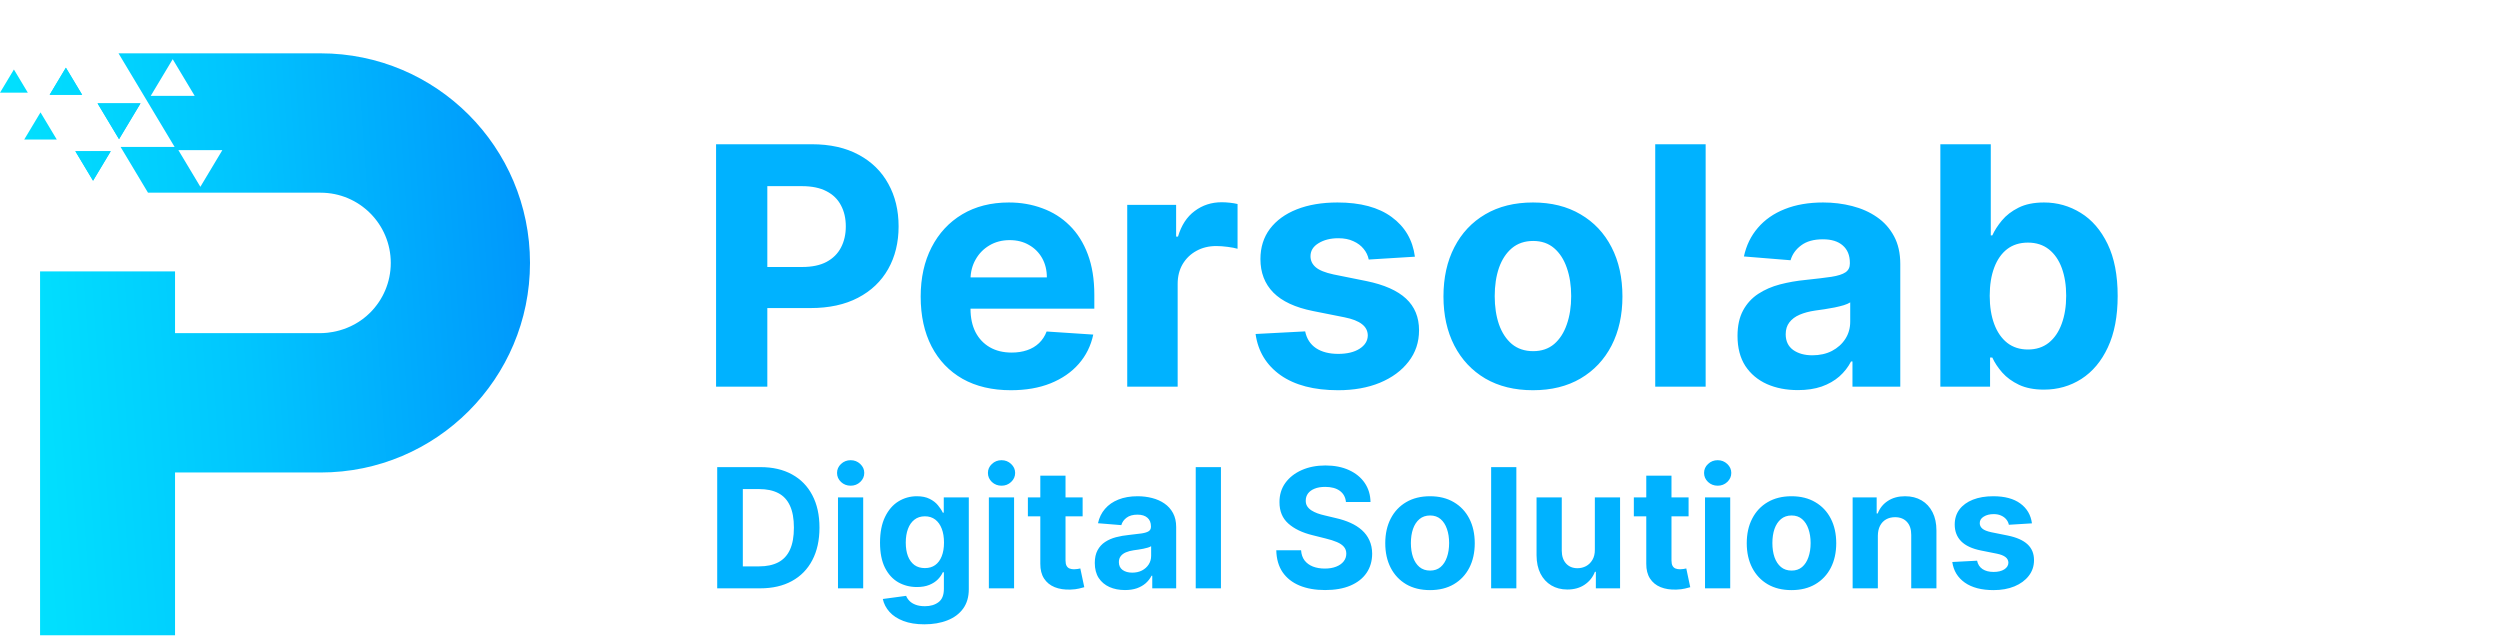 <svg width="1500" height="382" viewBox="0 0 1500 382" fill="none" xmlns="http://www.w3.org/2000/svg">
<path d="M429.642 232V86.546H487.028C498.061 86.546 507.459 88.653 515.224 92.867C522.99 97.033 528.908 102.833 532.98 110.267C537.099 117.653 539.159 126.176 539.159 135.835C539.159 145.494 537.076 154.017 532.909 161.403C528.742 168.79 522.705 174.543 514.798 178.662C506.938 182.781 497.421 184.841 486.247 184.841H449.67V160.196H481.276C487.194 160.196 492.071 159.178 495.906 157.142C499.789 155.059 502.677 152.194 504.571 148.548C506.512 144.855 507.483 140.617 507.483 135.835C507.483 131.006 506.512 126.792 504.571 123.193C502.677 119.547 499.789 116.73 495.906 114.741C492.024 112.705 487.099 111.688 481.134 111.688H460.395V232H429.642ZM606.524 234.131C595.303 234.131 585.643 231.858 577.547 227.312C569.498 222.72 563.295 216.233 558.939 207.852C554.583 199.424 552.405 189.457 552.405 177.952C552.405 166.73 554.583 156.882 558.939 148.406C563.295 139.931 569.427 133.326 577.334 128.591C585.288 123.856 594.616 121.489 605.317 121.489C612.514 121.489 619.214 122.649 625.416 124.969C631.666 127.241 637.111 130.674 641.751 135.267C646.439 139.86 650.085 145.636 652.689 152.597C655.293 159.509 656.595 167.606 656.595 176.886V185.196H564.479V166.446H628.115C628.115 162.09 627.168 158.231 625.274 154.869C623.38 151.508 620.752 148.88 617.391 146.986C614.076 145.045 610.217 144.074 605.814 144.074C601.221 144.074 597.149 145.139 593.598 147.27C590.094 149.353 587.348 152.17 585.359 155.722C583.371 159.225 582.353 163.132 582.305 167.44V185.267C582.305 190.665 583.3 195.329 585.288 199.259C587.324 203.188 590.189 206.219 593.882 208.349C597.575 210.48 601.955 211.545 607.021 211.545C610.383 211.545 613.461 211.072 616.254 210.125C619.048 209.178 621.439 207.758 623.428 205.864C625.416 203.97 626.931 201.65 627.973 198.903L655.956 200.75C654.536 207.473 651.624 213.345 647.22 218.364C642.864 223.335 637.23 227.218 630.317 230.011C623.451 232.758 615.52 234.131 606.524 234.131ZM676.339 232V122.909H705.672V141.943H706.808C708.797 135.172 712.135 130.059 716.822 126.602C721.51 123.098 726.908 121.347 733.016 121.347C734.531 121.347 736.164 121.441 737.916 121.631C739.668 121.82 741.207 122.08 742.533 122.412V149.259C741.112 148.832 739.147 148.454 736.638 148.122C734.128 147.791 731.832 147.625 729.749 147.625C725.298 147.625 721.321 148.596 717.817 150.537C714.36 152.431 711.614 155.082 709.578 158.491C707.589 161.901 706.595 165.83 706.595 170.281V232H676.339ZM848.942 154.017L821.244 155.722C820.77 153.354 819.752 151.223 818.19 149.33C816.627 147.388 814.567 145.849 812.011 144.713C809.501 143.529 806.495 142.938 802.991 142.938C798.303 142.938 794.35 143.932 791.13 145.92C787.91 147.862 786.3 150.466 786.3 153.733C786.3 156.337 787.342 158.539 789.425 160.338C791.509 162.137 795.084 163.581 800.15 164.67L819.894 168.648C830.5 170.826 838.407 174.33 843.616 179.159C848.824 183.989 851.428 190.333 851.428 198.193C851.428 205.343 849.321 211.616 845.107 217.014C840.941 222.412 835.211 226.626 827.92 229.656C820.675 232.639 812.318 234.131 802.849 234.131C788.407 234.131 776.902 231.124 768.332 225.111C759.809 219.05 754.814 210.812 753.346 200.395L783.104 198.832C784.004 203.236 786.182 206.598 789.638 208.918C793.095 211.19 797.522 212.327 802.92 212.327C808.223 212.327 812.484 211.309 815.704 209.273C818.971 207.189 820.628 204.514 820.675 201.247C820.628 198.501 819.468 196.252 817.195 194.5C814.923 192.701 811.419 191.328 806.684 190.381L787.792 186.616C777.138 184.486 769.208 180.793 763.999 175.537C758.838 170.281 756.258 163.581 756.258 155.438C756.258 148.43 758.152 142.393 761.94 137.327C765.775 132.26 771.149 128.354 778.062 125.608C785.022 122.862 793.166 121.489 802.494 121.489C816.272 121.489 827.115 124.401 835.022 130.224C842.977 136.048 847.617 143.979 848.942 154.017ZM919.77 234.131C908.738 234.131 899.197 231.787 891.148 227.099C883.146 222.365 876.967 215.783 872.611 207.355C868.255 198.88 866.077 189.055 866.077 177.881C866.077 166.612 868.255 156.763 872.611 148.335C876.967 139.86 883.146 133.278 891.148 128.591C899.197 123.856 908.738 121.489 919.77 121.489C930.802 121.489 940.319 123.856 948.321 128.591C956.37 133.278 962.573 139.86 966.929 148.335C971.285 156.763 973.463 166.612 973.463 177.881C973.463 189.055 971.285 198.88 966.929 207.355C962.573 215.783 956.37 222.365 948.321 227.099C940.319 231.787 930.802 234.131 919.77 234.131ZM919.912 210.693C924.931 210.693 929.121 209.273 932.483 206.432C935.845 203.544 938.378 199.614 940.082 194.642C941.834 189.67 942.71 184.012 942.71 177.668C942.71 171.323 941.834 165.665 940.082 160.693C938.378 155.722 935.845 151.792 932.483 148.903C929.121 146.015 924.931 144.571 919.912 144.571C914.846 144.571 910.584 146.015 907.128 148.903C903.719 151.792 901.138 155.722 899.386 160.693C897.682 165.665 896.83 171.323 896.83 177.668C896.83 184.012 897.682 189.67 899.386 194.642C901.138 199.614 903.719 203.544 907.128 206.432C910.584 209.273 914.846 210.693 919.912 210.693ZM1023.39 86.546V232H993.136V86.546H1023.39ZM1078.74 234.06C1071.78 234.06 1065.57 232.852 1060.13 230.438C1054.68 227.975 1050.37 224.353 1047.2 219.571C1044.08 214.741 1042.51 208.728 1042.51 201.531C1042.51 195.471 1043.63 190.381 1045.85 186.261C1048.08 182.142 1051.11 178.828 1054.94 176.318C1058.78 173.809 1063.14 171.915 1068.01 170.636C1072.94 169.358 1078.1 168.458 1083.5 167.938C1089.84 167.275 1094.95 166.659 1098.84 166.091C1102.72 165.475 1105.54 164.576 1107.29 163.392C1109.04 162.208 1109.92 160.456 1109.92 158.136V157.71C1109.92 153.212 1108.5 149.732 1105.65 147.27C1102.86 144.808 1098.88 143.577 1093.72 143.577C1088.28 143.577 1083.94 144.784 1080.73 147.199C1077.51 149.566 1075.37 152.549 1074.33 156.148L1046.35 153.875C1047.77 147.246 1050.56 141.517 1054.73 136.688C1058.9 131.811 1064.27 128.07 1070.85 125.466C1077.48 122.814 1085.15 121.489 1093.86 121.489C1099.92 121.489 1105.73 122.199 1111.26 123.619C1116.85 125.04 1121.8 127.241 1126.11 130.224C1130.46 133.207 1133.9 137.043 1136.41 141.73C1138.92 146.37 1140.17 151.934 1140.17 158.42V232H1111.48V216.872H1110.63C1108.87 220.281 1106.53 223.288 1103.59 225.892C1100.66 228.449 1097.13 230.461 1093.01 231.929C1088.89 233.349 1084.13 234.06 1078.74 234.06ZM1087.4 213.179C1091.85 213.179 1095.78 212.303 1099.19 210.551C1102.6 208.752 1105.28 206.337 1107.22 203.307C1109.16 200.277 1110.13 196.844 1110.13 193.009V181.432C1109.18 182.047 1107.88 182.616 1106.22 183.136C1104.61 183.61 1102.79 184.06 1100.75 184.486C1098.72 184.865 1096.68 185.22 1094.65 185.551C1092.61 185.835 1090.76 186.096 1089.11 186.332C1085.55 186.853 1082.45 187.682 1079.8 188.818C1077.15 189.955 1075.09 191.493 1073.62 193.435C1072.16 195.329 1071.42 197.696 1071.42 200.537C1071.42 204.656 1072.91 207.805 1075.9 209.983C1078.93 212.114 1082.76 213.179 1087.4 213.179ZM1164.21 232V86.546H1194.47V141.233H1195.39C1196.72 138.297 1198.63 135.314 1201.14 132.284C1203.7 129.206 1207.02 126.65 1211.09 124.614C1215.21 122.53 1220.32 121.489 1226.43 121.489C1234.38 121.489 1241.72 123.572 1248.45 127.739C1255.17 131.858 1260.54 138.084 1264.57 146.418C1268.59 154.704 1270.6 165.097 1270.6 177.597C1270.6 189.765 1268.64 200.04 1264.71 208.42C1260.83 216.754 1255.52 223.075 1248.8 227.384C1242.12 231.645 1234.64 233.776 1226.36 233.776C1220.49 233.776 1215.49 232.805 1211.37 230.864C1207.3 228.922 1203.96 226.484 1201.36 223.548C1198.75 220.565 1196.76 217.559 1195.39 214.528H1194.04V232H1164.21ZM1193.83 177.455C1193.83 183.941 1194.73 189.599 1196.53 194.429C1198.33 199.259 1200.93 203.023 1204.34 205.722C1207.75 208.373 1211.89 209.699 1216.77 209.699C1221.69 209.699 1225.86 208.349 1229.27 205.651C1232.68 202.904 1235.26 199.116 1237.01 194.287C1238.81 189.41 1239.71 183.799 1239.71 177.455C1239.71 171.157 1238.83 165.617 1237.08 160.835C1235.33 156.053 1232.75 152.312 1229.34 149.614C1225.93 146.915 1221.74 145.565 1216.77 145.565C1211.84 145.565 1207.68 146.867 1204.27 149.472C1200.91 152.076 1198.33 155.769 1196.53 160.551C1194.73 165.333 1193.83 170.968 1193.83 177.455Z" fill="#00B2FF"/>
<path d="M456.102 353H430.321V280.273H456.315C463.631 280.273 469.928 281.729 475.207 284.641C480.487 287.529 484.547 291.684 487.388 297.105C490.252 302.527 491.685 309.013 491.685 316.565C491.685 324.141 490.252 330.652 487.388 336.097C484.547 341.542 480.463 345.72 475.136 348.632C469.833 351.544 463.489 353 456.102 353ZM445.697 339.825H455.463C460.009 339.825 463.832 339.02 466.933 337.411C470.058 335.777 472.402 333.256 473.964 329.847C475.551 326.414 476.344 321.987 476.344 316.565C476.344 311.191 475.551 306.8 473.964 303.391C472.402 299.982 470.07 297.472 466.969 295.862C463.867 294.252 460.044 293.447 455.499 293.447H445.697V339.825ZM502.791 353V298.455H517.919V353H502.791ZM510.39 291.423C508.141 291.423 506.212 290.678 504.602 289.186C503.016 287.671 502.223 285.86 502.223 283.753C502.223 281.67 503.016 279.882 504.602 278.391C506.212 276.875 508.141 276.118 510.39 276.118C512.639 276.118 514.557 276.875 516.143 278.391C517.753 279.882 518.558 281.67 518.558 283.753C518.558 285.86 517.753 287.671 516.143 289.186C514.557 290.678 512.639 291.423 510.39 291.423ZM554.611 374.591C549.71 374.591 545.508 373.916 542.004 372.567C538.524 371.241 535.754 369.43 533.695 367.134C531.635 364.837 530.297 362.257 529.682 359.392L543.673 357.51C544.099 358.599 544.774 359.617 545.697 360.564C546.621 361.511 547.84 362.268 549.355 362.837C550.894 363.429 552.764 363.724 554.966 363.724C558.257 363.724 560.967 362.92 563.098 361.31C565.252 359.723 566.33 357.06 566.33 353.32V343.341H565.69C565.027 344.856 564.033 346.288 562.707 347.638C561.382 348.987 559.677 350.088 557.594 350.94C555.51 351.793 553.025 352.219 550.136 352.219C546.041 352.219 542.312 351.272 538.95 349.378C535.612 347.46 532.949 344.536 530.96 340.607C528.995 336.653 528.013 331.658 528.013 325.621C528.013 319.442 529.019 314.281 531.031 310.138C533.044 305.995 535.719 302.893 539.057 300.834C542.419 298.774 546.1 297.744 550.101 297.744C553.155 297.744 555.712 298.265 557.771 299.307C559.831 300.325 561.488 301.603 562.743 303.142C564.021 304.657 565.004 306.149 565.69 307.616H566.259V298.455H581.28V353.533C581.28 358.173 580.143 362.055 577.871 365.18C575.598 368.305 572.449 370.649 568.425 372.212C564.424 373.798 559.819 374.591 554.611 374.591ZM554.93 340.855C557.369 340.855 559.429 340.251 561.109 339.044C562.814 337.813 564.116 336.061 565.016 333.788C565.939 331.492 566.401 328.746 566.401 325.55C566.401 322.354 565.951 319.584 565.051 317.24C564.152 314.873 562.849 313.038 561.145 311.736C559.44 310.434 557.369 309.783 554.93 309.783C552.445 309.783 550.349 310.457 548.645 311.807C546.94 313.133 545.65 314.979 544.774 317.347C543.898 319.714 543.46 322.448 543.46 325.55C543.46 328.698 543.898 331.421 544.774 333.717C545.674 335.99 546.964 337.754 548.645 339.009C550.349 340.24 552.445 340.855 554.93 340.855ZM593.318 353V298.455H608.446V353H593.318ZM600.918 291.423C598.669 291.423 596.739 290.678 595.129 289.186C593.543 287.671 592.75 285.86 592.75 283.753C592.75 281.67 593.543 279.882 595.129 278.391C596.739 276.875 598.669 276.118 600.918 276.118C603.167 276.118 605.084 276.875 606.67 278.391C608.28 279.882 609.085 281.67 609.085 283.753C609.085 285.86 608.28 287.671 606.67 289.186C605.084 290.678 603.167 291.423 600.918 291.423ZM649.577 298.455V309.818H616.729V298.455H649.577ZM624.186 285.386H639.314V336.239C639.314 337.635 639.527 338.724 639.953 339.506C640.38 340.263 640.971 340.796 641.729 341.104C642.51 341.411 643.41 341.565 644.428 341.565C645.138 341.565 645.848 341.506 646.559 341.388C647.269 341.246 647.813 341.139 648.192 341.068L650.571 352.325C649.814 352.562 648.748 352.834 647.375 353.142C646.002 353.473 644.333 353.675 642.368 353.746C638.722 353.888 635.526 353.402 632.78 352.29C630.058 351.177 627.939 349.449 626.424 347.105C624.908 344.761 624.163 341.802 624.186 338.227V285.386ZM674.985 354.03C671.505 354.03 668.404 353.426 665.681 352.219C662.959 350.988 660.805 349.177 659.218 346.786C657.656 344.371 656.875 341.364 656.875 337.766C656.875 334.735 657.431 332.19 658.544 330.131C659.656 328.071 661.172 326.414 663.089 325.159C665.007 323.904 667.185 322.957 669.623 322.318C672.085 321.679 674.666 321.229 677.365 320.969C680.537 320.637 683.094 320.33 685.035 320.045C686.976 319.738 688.385 319.288 689.261 318.696C690.137 318.104 690.575 317.228 690.575 316.068V315.855C690.575 313.606 689.865 311.866 688.444 310.635C687.047 309.404 685.059 308.788 682.478 308.788C679.756 308.788 677.59 309.392 675.98 310.599C674.37 311.783 673.305 313.275 672.784 315.074L658.792 313.938C659.502 310.623 660.899 307.759 662.983 305.344C665.066 302.905 667.753 301.035 671.044 299.733C674.358 298.407 678.193 297.744 682.549 297.744C685.58 297.744 688.48 298.099 691.25 298.81C694.043 299.52 696.517 300.621 698.672 302.112C700.85 303.604 702.566 305.521 703.821 307.865C705.075 310.185 705.703 312.967 705.703 316.21V353H691.356V345.436H690.93C690.054 347.141 688.882 348.644 687.414 349.946C685.947 351.224 684.183 352.231 682.123 352.964C680.064 353.675 677.684 354.03 674.985 354.03ZM679.318 343.589C681.543 343.589 683.508 343.152 685.213 342.276C686.917 341.376 688.255 340.169 689.225 338.653C690.196 337.138 690.681 335.422 690.681 333.504V327.716C690.208 328.024 689.557 328.308 688.728 328.568C687.923 328.805 687.012 329.03 685.994 329.243C684.976 329.432 683.958 329.61 682.94 329.776C681.922 329.918 680.999 330.048 680.17 330.166C678.395 330.427 676.844 330.841 675.518 331.409C674.192 331.977 673.163 332.747 672.429 333.717C671.695 334.664 671.328 335.848 671.328 337.268C671.328 339.328 672.074 340.902 673.565 341.991C675.08 343.057 676.998 343.589 679.318 343.589ZM732.567 280.273V353H717.439V280.273H732.567ZM807.567 301.189C807.283 298.324 806.064 296.099 803.909 294.513C801.755 292.927 798.831 292.134 795.138 292.134C792.629 292.134 790.51 292.489 788.782 293.199C787.053 293.885 785.728 294.844 784.804 296.075C783.905 297.306 783.455 298.703 783.455 300.266C783.408 301.568 783.68 302.704 784.272 303.675C784.887 304.645 785.728 305.486 786.793 306.196C787.858 306.883 789.089 307.486 790.486 308.007C791.883 308.504 793.374 308.93 794.961 309.286L801.495 310.848C804.667 311.558 807.579 312.505 810.23 313.689C812.882 314.873 815.178 316.329 817.12 318.057C819.061 319.785 820.564 321.821 821.63 324.165C822.719 326.509 823.275 329.196 823.299 332.226C823.275 336.677 822.139 340.536 819.89 343.803C817.664 347.046 814.444 349.567 810.23 351.366C806.04 353.142 800.986 354.03 795.067 354.03C789.196 354.03 784.082 353.13 779.726 351.331C775.394 349.532 772.008 346.868 769.57 343.341C767.155 339.79 765.889 335.398 765.77 330.166H780.65C780.815 332.605 781.514 334.641 782.745 336.274C783.999 337.884 785.668 339.103 787.752 339.932C789.859 340.737 792.238 341.139 794.89 341.139C797.494 341.139 799.755 340.76 801.672 340.003C803.614 339.245 805.117 338.192 806.182 336.842C807.248 335.493 807.78 333.942 807.78 332.19C807.78 330.557 807.295 329.184 806.324 328.071C805.377 326.958 803.98 326.011 802.134 325.23C800.311 324.449 798.074 323.739 795.422 323.099L787.503 321.111C781.372 319.619 776.53 317.287 772.979 314.115C769.428 310.943 767.664 306.67 767.688 301.295C767.664 296.892 768.836 293.045 771.203 289.754C773.595 286.464 776.873 283.895 781.04 282.048C785.207 280.202 789.942 279.278 795.245 279.278C800.642 279.278 805.354 280.202 809.378 282.048C813.426 283.895 816.575 286.464 818.824 289.754C821.073 293.045 822.233 296.857 822.304 301.189H807.567ZM858.002 354.065C852.486 354.065 847.716 352.893 843.691 350.55C839.69 348.182 836.601 344.892 834.423 340.678C832.245 336.44 831.156 331.527 831.156 325.94C831.156 320.306 832.245 315.382 834.423 311.168C836.601 306.93 839.69 303.639 843.691 301.295C847.716 298.928 852.486 297.744 858.002 297.744C863.518 297.744 868.277 298.928 872.278 301.295C876.302 303.639 879.404 306.93 881.582 311.168C883.76 315.382 884.849 320.306 884.849 325.94C884.849 331.527 883.76 336.44 881.582 340.678C879.404 344.892 876.302 348.182 872.278 350.55C868.277 352.893 863.518 354.065 858.002 354.065ZM858.073 342.347C860.583 342.347 862.678 341.636 864.359 340.216C866.04 338.772 867.306 336.807 868.158 334.321C869.034 331.835 869.472 329.006 869.472 325.834C869.472 322.661 869.034 319.832 868.158 317.347C867.306 314.861 866.04 312.896 864.359 311.452C862.678 310.008 860.583 309.286 858.073 309.286C855.54 309.286 853.409 310.008 851.681 311.452C849.977 312.896 848.686 314.861 847.81 317.347C846.958 319.832 846.532 322.661 846.532 325.834C846.532 329.006 846.958 331.835 847.81 334.321C848.686 336.807 849.977 338.772 851.681 340.216C853.409 341.636 855.54 342.347 858.073 342.347ZM909.813 280.273V353H894.685V280.273H909.813ZM956.91 329.776V298.455H972.038V353H957.514V343.092H956.946C955.715 346.288 953.667 348.857 950.802 350.798C947.961 352.74 944.493 353.71 940.397 353.71C936.752 353.71 933.544 352.882 930.774 351.224C928.004 349.567 925.838 347.212 924.275 344.158C922.736 341.104 921.955 337.446 921.931 333.185V298.455H937.059V330.486C937.083 333.705 937.947 336.25 939.652 338.121C941.356 339.991 943.641 340.926 946.505 340.926C948.328 340.926 950.033 340.512 951.619 339.683C953.205 338.831 954.484 337.576 955.454 335.919C956.449 334.262 956.934 332.214 956.91 329.776ZM1013.15 298.455V309.818H980.303V298.455H1013.15ZM987.761 285.386H1002.89V336.239C1002.89 337.635 1003.1 338.724 1003.53 339.506C1003.95 340.263 1004.55 340.796 1005.3 341.104C1006.08 341.411 1006.98 341.565 1008 341.565C1008.71 341.565 1009.42 341.506 1010.13 341.388C1010.84 341.246 1011.39 341.139 1011.77 341.068L1014.15 352.325C1013.39 352.562 1012.32 352.834 1010.95 353.142C1009.58 353.473 1007.91 353.675 1005.94 353.746C1002.3 353.888 999.101 353.402 996.354 352.29C993.632 351.177 991.513 349.449 989.998 347.105C988.483 344.761 987.737 341.802 987.761 338.227V285.386ZM1023.01 353V298.455H1038.13V353H1023.01ZM1030.61 291.423C1028.36 291.423 1026.43 290.678 1024.82 289.186C1023.23 287.671 1022.44 285.86 1022.44 283.753C1022.44 281.67 1023.23 279.882 1024.82 278.391C1026.43 276.875 1028.36 276.118 1030.61 276.118C1032.85 276.118 1034.77 276.875 1036.36 278.391C1037.97 279.882 1038.77 281.67 1038.77 283.753C1038.77 285.86 1037.97 287.671 1036.36 289.186C1034.77 290.678 1032.85 291.423 1030.61 291.423ZM1074.9 354.065C1069.38 354.065 1064.61 352.893 1060.59 350.55C1056.58 348.182 1053.5 344.892 1051.32 340.678C1049.14 336.44 1048.05 331.527 1048.05 325.94C1048.05 320.306 1049.14 315.382 1051.32 311.168C1053.5 306.93 1056.58 303.639 1060.59 301.295C1064.61 298.928 1069.38 297.744 1074.9 297.744C1080.41 297.744 1085.17 298.928 1089.17 301.295C1093.2 303.639 1096.3 306.93 1098.48 311.168C1100.65 315.382 1101.74 320.306 1101.74 325.94C1101.74 331.527 1100.65 336.44 1098.48 340.678C1096.3 344.892 1093.2 348.182 1089.17 350.55C1085.17 352.893 1080.41 354.065 1074.9 354.065ZM1074.97 342.347C1077.48 342.347 1079.57 341.636 1081.25 340.216C1082.93 338.772 1084.2 336.807 1085.05 334.321C1085.93 331.835 1086.37 329.006 1086.37 325.834C1086.37 322.661 1085.93 319.832 1085.05 317.347C1084.2 314.861 1082.93 312.896 1081.25 311.452C1079.57 310.008 1077.48 309.286 1074.97 309.286C1072.43 309.286 1070.3 310.008 1068.58 311.452C1066.87 312.896 1065.58 314.861 1064.7 317.347C1063.85 319.832 1063.43 322.661 1063.43 325.834C1063.43 329.006 1063.85 331.835 1064.7 334.321C1065.58 336.807 1066.87 338.772 1068.58 340.216C1070.3 341.636 1072.43 342.347 1074.97 342.347ZM1126.71 321.466V353H1111.58V298.455H1126V308.078H1126.64C1127.84 304.906 1129.87 302.396 1132.71 300.55C1135.55 298.679 1138.99 297.744 1143.04 297.744C1146.83 297.744 1150.13 298.573 1152.95 300.23C1155.77 301.887 1157.96 304.255 1159.52 307.332C1161.08 310.386 1161.86 314.032 1161.86 318.27V353H1146.74V320.969C1146.76 317.631 1145.91 315.027 1144.18 313.156C1142.45 311.262 1140.07 310.315 1137.04 310.315C1135.01 310.315 1133.21 310.753 1131.64 311.629C1130.1 312.505 1128.9 313.784 1128.02 315.464C1127.17 317.122 1126.73 319.122 1126.71 321.466ZM1219.17 314.009L1205.32 314.861C1205.08 313.677 1204.58 312.612 1203.79 311.665C1203.01 310.694 1201.98 309.925 1200.7 309.357C1199.45 308.765 1197.95 308.469 1196.19 308.469C1193.85 308.469 1191.87 308.966 1190.26 309.96C1188.65 310.931 1187.85 312.233 1187.85 313.866C1187.85 315.169 1188.37 316.269 1189.41 317.169C1190.45 318.069 1192.24 318.791 1194.77 319.335L1204.65 321.324C1209.95 322.413 1213.9 324.165 1216.51 326.58C1219.11 328.994 1220.41 332.167 1220.41 336.097C1220.41 339.671 1219.36 342.808 1217.25 345.507C1215.17 348.206 1212.3 350.313 1208.66 351.828C1205.04 353.32 1200.86 354.065 1196.12 354.065C1188.9 354.065 1183.15 352.562 1178.87 349.555C1174.6 346.525 1172.11 342.406 1171.37 337.197L1186.25 336.416C1186.7 338.618 1187.79 340.299 1189.52 341.459C1191.25 342.595 1193.46 343.163 1196.16 343.163C1198.81 343.163 1200.94 342.654 1202.55 341.636C1204.18 340.595 1205.01 339.257 1205.04 337.624C1205.01 336.25 1204.43 335.126 1203.3 334.25C1202.16 333.35 1200.41 332.664 1198.04 332.19L1188.6 330.308C1183.27 329.243 1179.3 327.396 1176.7 324.768C1174.12 322.141 1172.83 318.791 1172.83 314.719C1172.83 311.215 1173.78 308.196 1175.67 305.663C1177.59 303.13 1180.27 301.177 1183.73 299.804C1187.21 298.431 1191.28 297.744 1195.95 297.744C1202.84 297.744 1208.26 299.2 1212.21 302.112C1216.19 305.024 1218.51 308.99 1219.17 314.009Z" fill="#00B2FF"/>
<path d="M49.29 56.895H29.777L39.534 40.621L49.29 56.895Z" fill="url(#paint0_linear_991_475)"/>
<path d="M45.213 90.725H66.437L55.83 108.427L45.213 90.725Z" fill="url(#paint1_linear_991_475)"/>
<path d="M84.298 62.003L71.423 83.483L58.538 62.003H84.298Z" fill="url(#paint2_linear_991_475)"/>
<path d="M49.29 56.895H29.777L39.534 40.621L49.29 56.895Z" fill="url(#paint3_linear_991_475)"/>
<path d="M0 55.613L8.349 41.688L16.707 55.613H0Z" fill="url(#paint4_linear_991_475)"/>
<path d="M84.298 62.003L71.423 83.483L58.538 62.003H84.298Z" fill="url(#paint5_linear_991_475)"/>
<path d="M66.437 90.725L55.83 108.427L45.213 90.725H66.437Z" fill="url(#paint6_linear_991_475)"/>
<path d="M34.059 83.699H14.546L24.303 67.425L34.059 83.699Z" fill="url(#paint7_linear_991_475)"/>
<path d="M192.38 32H71.11L104.778 88.171H72.361L88.804 115.62H192.38C215.627 115.62 234.465 134.477 234.465 157.748C234.465 169.383 229.753 179.913 222.138 187.536C210.094 199.592 195.186 199.876 192.38 199.876H105.023V162.856H24.039V381.159H105.023V283.496H192.38C261.759 283.496 318 227.198 318 157.748C318 88.298 261.75 32 192.38 32ZM90.427 57.531L103.625 35.513L116.822 57.531H90.427ZM120.224 112.097L107.027 90.079H133.412L120.214 112.097H120.224Z" fill="url(#paint8_linear_991_475)"/>
<defs>
<linearGradient id="paint0_linear_991_475" x1="-60.298" y1="56.161" x2="409.888" y2="22.976" gradientUnits="userSpaceOnUse">
<stop stop-color="#02E8FF"/>
<stop offset="0.14" stop-color="#01DEFE"/>
<stop offset="0.37" stop-color="#01C5FE"/>
<stop offset="0.66" stop-color="#009BFD"/>
<stop offset="0.99" stop-color="#0065FC"/>
</linearGradient>
<linearGradient id="paint1_linear_991_475" x1="-56.7" y1="107.155" x2="413.486" y2="73.98" gradientUnits="userSpaceOnUse">
<stop stop-color="#02E8FF"/>
<stop offset="0.16" stop-color="#01DEFE"/>
<stop offset="0.42" stop-color="#01C5FE"/>
<stop offset="0.75" stop-color="#009CFC"/>
<stop offset="0.99" stop-color="#0079FC"/>
</linearGradient>
<linearGradient id="paint2_linear_991_475" x1="-58.509" y1="81.467" x2="411.677" y2="48.292" gradientUnits="userSpaceOnUse">
<stop stop-color="#02E8FF"/>
<stop offset="0.16" stop-color="#01DEFE"/>
<stop offset="0.42" stop-color="#01C5FE"/>
<stop offset="0.75" stop-color="#009CFC"/>
<stop offset="0.99" stop-color="#0079FC"/>
</linearGradient>
<linearGradient id="paint3_linear_991_475" x1="-60.298" y1="56.161" x2="409.888" y2="22.976" gradientUnits="userSpaceOnUse">
<stop stop-color="#02E8FF"/>
<stop offset="0.16" stop-color="#01DEFE"/>
<stop offset="0.42" stop-color="#01C5FE"/>
<stop offset="0.75" stop-color="#009CFC"/>
<stop offset="0.99" stop-color="#0079FC"/>
</linearGradient>
<linearGradient id="paint4_linear_991_475" x1="-60.464" y1="53.813" x2="409.722" y2="20.637" gradientUnits="userSpaceOnUse">
<stop stop-color="#02E8FF"/>
<stop offset="0.16" stop-color="#01DEFE"/>
<stop offset="0.42" stop-color="#01C5FE"/>
<stop offset="0.75" stop-color="#009CFC"/>
<stop offset="0.99" stop-color="#0079FC"/>
</linearGradient>
<linearGradient id="paint5_linear_991_475" x1="-58.509" y1="81.467" x2="411.677" y2="48.292" gradientUnits="userSpaceOnUse">
<stop stop-color="#02E8FF"/>
<stop offset="0.16" stop-color="#01DEFE"/>
<stop offset="0.42" stop-color="#01C5FE"/>
<stop offset="0.75" stop-color="#009CFC"/>
<stop offset="0.99" stop-color="#0079FC"/>
</linearGradient>
<linearGradient id="paint6_linear_991_475" x1="-56.7" y1="107.155" x2="413.486" y2="73.98" gradientUnits="userSpaceOnUse">
<stop stop-color="#02E8FF"/>
<stop offset="0.16" stop-color="#01DEFE"/>
<stop offset="0.42" stop-color="#01C5FE"/>
<stop offset="0.75" stop-color="#009CFC"/>
<stop offset="0.99" stop-color="#0079FC"/>
</linearGradient>
<linearGradient id="paint7_linear_991_475" x1="-58.489" y1="81.761" x2="411.697" y2="48.586" gradientUnits="userSpaceOnUse">
<stop stop-color="#02E8FF"/>
<stop offset="0.16" stop-color="#01DEFE"/>
<stop offset="0.42" stop-color="#01C5FE"/>
<stop offset="0.75" stop-color="#009CFC"/>
<stop offset="0.99" stop-color="#0079FC"/>
</linearGradient>
<linearGradient id="paint8_linear_991_475" x1="-48.997" y1="216.267" x2="421.189" y2="183.092" gradientUnits="userSpaceOnUse">
<stop stop-color="#02E8FF"/>
<stop offset="0.16" stop-color="#01DEFE"/>
<stop offset="0.42" stop-color="#01C5FE"/>
<stop offset="0.75" stop-color="#009CFC"/>
<stop offset="0.99" stop-color="#0079FC"/>
</linearGradient>
</defs>
</svg>
